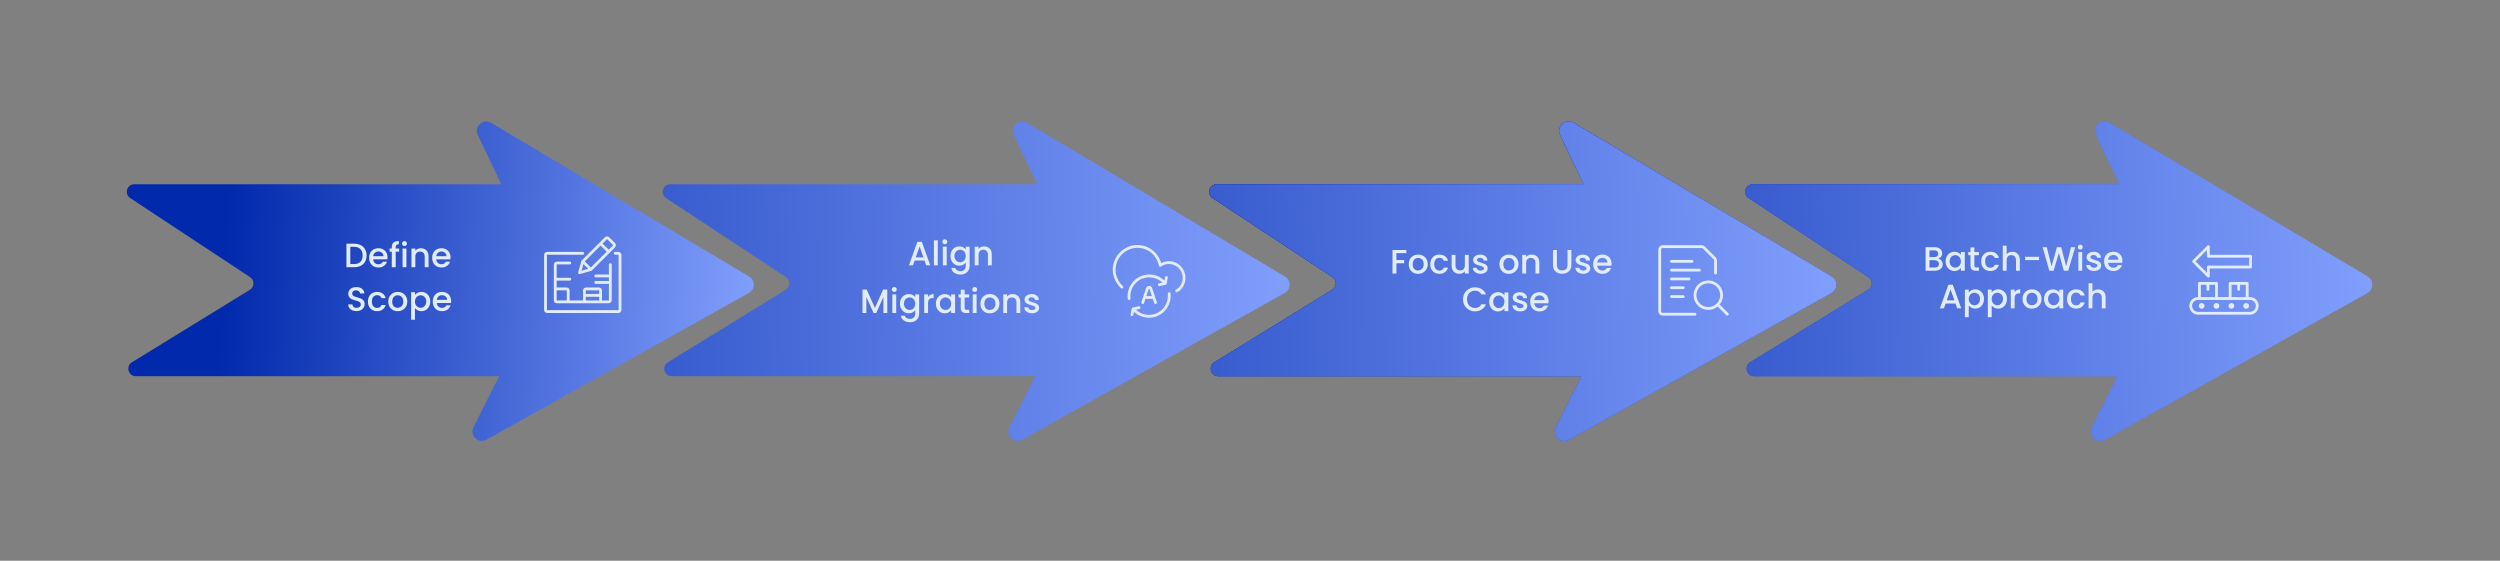 <svg width="1400" height="314" viewBox="0 0 1400 314" fill="none" xmlns="http://www.w3.org/2000/svg">
<rect x="0" y="0" width="1400" height="314" fill="#808080" stroke="none"/>
<path fill-rule="evenodd" clip-rule="evenodd" d="M419.423 164.006C422.961 162.028 423.03 156.962 419.548 154.888L275.002 68.769C270.529 66.104 265.315 70.856 267.555 75.556L280.719 103.181H75.22C71.042 103.181 69.413 108.608 72.9 110.909L140.021 155.185C142.592 156.881 142.532 160.675 139.907 162.288L73.875 202.876C70.256 205.101 71.834 210.677 76.081 210.677H279.55L265.154 239.242C262.817 243.879 267.893 248.741 272.425 246.207L419.423 164.006Z" fill="url(#paint0_linear_7914_3632)"/>
<path fill-rule="evenodd" clip-rule="evenodd" d="M1025.58 164.006C1029.12 162.028 1029.18 156.962 1025.71 154.888L881.16 68.769C876.687 66.104 871.473 70.856 873.712 75.556L886.875 103.181H681.377C677.199 103.181 675.571 108.608 679.059 110.909L746.178 155.185C748.75 156.881 748.69 160.675 746.065 162.288L680.033 202.876C676.414 205.101 677.991 210.677 682.239 210.677H885.708L871.311 239.242C868.974 243.879 874.05 248.741 878.582 246.207L1025.58 164.006Z" fill="#0129AC"/>
<path fill-rule="evenodd" clip-rule="evenodd" d="M1025.58 164.006C1029.12 162.028 1029.18 156.962 1025.71 154.888L881.16 68.769C876.687 66.104 871.473 70.856 873.712 75.556L886.875 103.181H681.377C677.199 103.181 675.571 108.608 679.059 110.909L746.178 155.185C748.75 156.881 748.69 160.675 746.065 162.288L680.033 202.876C676.414 205.101 677.991 210.677 682.239 210.677H885.708L871.311 239.242C868.974 243.879 874.05 248.741 878.582 246.207L1025.58 164.006Z" fill="url(#paint1_linear_7914_3632)"/>
<path fill-rule="evenodd" clip-rule="evenodd" d="M1025.58 164.006C1029.12 162.028 1029.18 156.962 1025.71 154.888L881.16 68.769C876.687 66.104 871.473 70.856 873.712 75.556L886.875 103.181H681.377C677.199 103.181 675.571 108.608 679.059 110.909L746.178 155.185C748.75 156.881 748.69 160.675 746.065 162.288L680.033 202.876C676.414 205.101 677.991 210.677 682.239 210.677H885.708L871.311 239.242C868.974 243.879 874.05 248.741 878.582 246.207L1025.58 164.006Z" fill="url(#paint2_linear_7914_3632)"/>
<path fill-rule="evenodd" clip-rule="evenodd" d="M1025.58 164.006C1029.12 162.028 1029.18 156.962 1025.71 154.888L881.16 68.769C876.687 66.104 871.473 70.856 873.712 75.556L886.875 103.181H681.377C677.199 103.181 675.571 108.608 679.059 110.909L746.178 155.185C748.75 156.881 748.69 160.675 746.065 162.288L680.033 202.876C676.414 205.101 677.991 210.677 682.239 210.677H885.708L871.311 239.242C868.974 243.879 874.05 248.741 878.582 246.207L1025.58 164.006Z" fill="url(#paint3_linear_7914_3632)"/>
<path fill-rule="evenodd" clip-rule="evenodd" d="M719.517 164.006C723.053 162.028 723.123 156.962 719.641 154.888L575.096 68.769C570.623 66.104 565.409 70.856 567.649 75.556L580.812 103.181H375.313C371.136 103.181 369.507 108.608 372.994 110.909L440.114 155.185C442.686 156.881 442.625 160.675 440 162.288L373.969 202.876C370.35 205.101 371.926 210.677 376.174 210.677H579.643L565.247 239.242C562.91 243.879 567.987 248.741 572.518 246.207L719.517 164.006Z" fill="url(#paint4_linear_7914_3632)"/>
<path fill-rule="evenodd" clip-rule="evenodd" d="M1325.67 164.006C1329.21 162.028 1329.28 156.962 1325.79 154.888L1181.25 68.769C1176.78 66.104 1171.57 70.856 1173.81 75.556L1186.97 103.181H981.469C977.292 103.181 975.663 108.608 979.15 110.909L1046.27 155.185C1048.84 156.881 1048.78 160.675 1046.16 162.288L980.125 202.876C976.506 205.101 978.083 210.677 982.33 210.677H1185.8L1171.41 239.242C1169.07 243.879 1174.14 248.741 1178.67 246.207L1325.67 164.006Z" fill="#809EFC"/>
<path fill-rule="evenodd" clip-rule="evenodd" d="M1325.67 164.006C1329.21 162.028 1329.28 156.962 1325.79 154.888L1181.25 68.769C1176.78 66.104 1171.57 70.856 1173.81 75.556L1186.97 103.181H981.469C977.292 103.181 975.663 108.608 979.15 110.909L1046.27 155.185C1048.84 156.881 1048.78 160.675 1046.16 162.288L980.125 202.876C976.506 205.101 978.083 210.677 982.33 210.677H1185.8L1171.41 239.242C1169.07 243.879 1174.14 248.741 1178.67 246.207L1325.67 164.006Z" fill="url(#paint5_linear_7914_3632)"/>
<path fill-rule="evenodd" clip-rule="evenodd" d="M1325.67 164.006C1329.21 162.028 1329.28 156.962 1325.79 154.888L1181.25 68.769C1176.78 66.104 1171.57 70.856 1173.81 75.556L1186.97 103.181H981.469C977.292 103.181 975.663 108.608 979.15 110.909L1046.27 155.185C1048.84 156.881 1048.78 160.675 1046.16 162.288L980.125 202.876C976.506 205.101 978.083 210.677 982.33 210.677H1185.8L1171.41 239.242C1169.07 243.879 1174.14 248.741 1178.67 246.207L1325.67 164.006Z" fill="url(#paint6_linear_7914_3632)"/>
<path d="M198.302 136.459C199.705 136.459 200.931 136.731 201.979 137.274C203.041 137.805 203.856 138.576 204.424 139.587C205.006 140.585 205.296 141.754 205.296 143.093C205.296 144.433 205.006 145.595 204.424 146.581C203.856 147.566 203.041 148.324 201.979 148.855C200.931 149.373 199.705 149.632 198.302 149.632H194V136.459H198.302ZM198.302 147.869C199.844 147.869 201.025 147.452 201.847 146.618C202.668 145.785 203.079 144.609 203.079 143.093C203.079 141.564 202.668 140.37 201.847 139.511C201.025 138.652 199.844 138.222 198.302 138.222H196.161V147.869H198.302ZM217.01 144.155C217.01 144.546 216.984 144.9 216.934 145.216H208.954C209.017 146.05 209.327 146.72 209.883 147.225C210.439 147.73 211.121 147.983 211.93 147.983C213.092 147.983 213.914 147.497 214.394 146.524H216.725C216.409 147.484 215.834 148.274 215 148.893C214.179 149.499 213.156 149.803 211.93 149.803C210.932 149.803 210.035 149.582 209.239 149.139C208.455 148.684 207.836 148.053 207.381 147.244C206.939 146.423 206.718 145.475 206.718 144.401C206.718 143.327 206.933 142.386 207.362 141.577C207.804 140.756 208.417 140.124 209.201 139.681C209.997 139.239 210.907 139.018 211.93 139.018C212.916 139.018 213.794 139.233 214.565 139.663C215.335 140.092 215.935 140.699 216.365 141.482C216.795 142.253 217.01 143.144 217.01 144.155ZM214.754 143.472C214.741 142.676 214.457 142.038 213.901 141.558C213.345 141.078 212.657 140.838 211.835 140.838C211.09 140.838 210.452 141.078 209.921 141.558C209.39 142.025 209.074 142.664 208.973 143.472H214.754ZM223.514 140.951H221.58V149.632H219.401V140.951H218.169V139.189H219.401V138.45C219.401 137.249 219.717 136.377 220.349 135.834C220.993 135.278 221.997 135 223.362 135V136.801C222.705 136.801 222.244 136.927 221.979 137.18C221.713 137.42 221.58 137.843 221.58 138.45V139.189H223.514V140.951ZM226.528 137.805C226.137 137.805 225.808 137.672 225.543 137.407C225.277 137.142 225.145 136.813 225.145 136.422C225.145 136.03 225.277 135.701 225.543 135.436C225.808 135.171 226.137 135.038 226.528 135.038C226.907 135.038 227.23 135.171 227.495 135.436C227.76 135.701 227.893 136.03 227.893 136.422C227.893 136.813 227.76 137.142 227.495 137.407C227.23 137.672 226.907 137.805 226.528 137.805ZM227.59 139.189V149.632H225.429V139.189H227.59ZM235.696 139.018C236.517 139.018 237.25 139.189 237.894 139.53C238.551 139.871 239.063 140.376 239.429 141.046C239.796 141.716 239.979 142.525 239.979 143.472V149.632H237.837V143.794C237.837 142.859 237.604 142.145 237.136 141.653C236.668 141.147 236.03 140.895 235.222 140.895C234.413 140.895 233.769 141.147 233.288 141.653C232.821 142.145 232.587 142.859 232.587 143.794V149.632H230.426V139.189H232.587V140.383C232.941 139.953 233.39 139.618 233.933 139.378C234.489 139.138 235.076 139.018 235.696 139.018ZM252.306 144.155C252.306 144.546 252.281 144.9 252.23 145.216H244.251C244.314 146.05 244.624 146.72 245.18 147.225C245.736 147.73 246.418 147.983 247.227 147.983C248.389 147.983 249.21 147.497 249.691 146.524H252.022C251.706 147.484 251.131 148.274 250.297 148.893C249.476 149.499 248.452 149.803 247.227 149.803C246.228 149.803 245.331 149.582 244.535 149.139C243.752 148.684 243.133 148.053 242.678 147.244C242.236 146.423 242.014 145.475 242.014 144.401C242.014 143.327 242.229 142.386 242.659 141.577C243.101 140.756 243.714 140.124 244.497 139.681C245.293 139.239 246.203 139.018 247.227 139.018C248.212 139.018 249.09 139.233 249.861 139.663C250.632 140.092 251.232 140.699 251.662 141.482C252.091 142.253 252.306 143.144 252.306 144.155ZM250.051 143.472C250.038 142.676 249.754 142.038 249.198 141.558C248.642 141.078 247.953 140.838 247.132 140.838C246.386 140.838 245.748 141.078 245.218 141.558C244.687 142.025 244.371 142.664 244.27 143.472H250.051Z" fill="#E1ECFF"/>
<path d="M199.663 174.218C198.778 174.218 197.982 174.066 197.274 173.763C196.567 173.447 196.011 173.005 195.607 172.436C195.202 171.868 195 171.205 195 170.446H197.312C197.363 171.015 197.584 171.483 197.976 171.849C198.38 172.215 198.942 172.399 199.663 172.399C200.408 172.399 200.989 172.222 201.406 171.868C201.823 171.501 202.032 171.034 202.032 170.465C202.032 170.023 201.899 169.663 201.634 169.385C201.381 169.107 201.059 168.892 200.667 168.741C200.288 168.589 199.757 168.425 199.075 168.248C198.216 168.02 197.515 167.793 196.971 167.565C196.44 167.325 195.986 166.959 195.607 166.466C195.227 165.973 195.038 165.316 195.038 164.495C195.038 163.737 195.227 163.073 195.607 162.505C195.986 161.936 196.516 161.5 197.199 161.197C197.881 160.894 198.671 160.742 199.568 160.742C200.844 160.742 201.886 161.064 202.695 161.709C203.516 162.341 203.971 163.212 204.06 164.324H201.672C201.634 163.844 201.406 163.434 200.989 163.092C200.572 162.751 200.023 162.581 199.34 162.581C198.721 162.581 198.216 162.739 197.824 163.054C197.432 163.37 197.237 163.825 197.237 164.419C197.237 164.824 197.357 165.158 197.597 165.424C197.849 165.676 198.165 165.879 198.544 166.03C198.923 166.182 199.441 166.346 200.099 166.523C200.97 166.763 201.678 167.003 202.221 167.243C202.777 167.483 203.245 167.856 203.624 168.361C204.016 168.854 204.211 169.518 204.211 170.352C204.211 171.021 204.028 171.653 203.662 172.247C203.308 172.841 202.784 173.321 202.089 173.687C201.406 174.041 200.598 174.218 199.663 174.218ZM206.041 168.854C206.041 167.78 206.256 166.839 206.686 166.03C207.128 165.209 207.735 164.577 208.505 164.135C209.276 163.693 210.161 163.472 211.159 163.472C212.422 163.472 213.465 163.775 214.286 164.381C215.12 164.975 215.682 165.828 215.973 166.94H213.642C213.452 166.422 213.149 166.018 212.732 165.727C212.315 165.436 211.791 165.291 211.159 165.291C210.274 165.291 209.567 165.607 209.036 166.239C208.518 166.858 208.259 167.73 208.259 168.854C208.259 169.979 208.518 170.857 209.036 171.489C209.567 172.121 210.274 172.436 211.159 172.436C212.41 172.436 213.237 171.887 213.642 170.788H215.973C215.67 171.849 215.101 172.696 214.267 173.327C213.433 173.946 212.397 174.256 211.159 174.256C210.161 174.256 209.276 174.035 208.505 173.593C207.735 173.138 207.128 172.506 206.686 171.697C206.256 170.876 206.041 169.928 206.041 168.854ZM222.656 174.256C221.671 174.256 220.78 174.035 219.984 173.593C219.188 173.138 218.562 172.506 218.107 171.697C217.653 170.876 217.425 169.928 217.425 168.854C217.425 167.793 217.659 166.852 218.126 166.03C218.594 165.209 219.232 164.577 220.041 164.135C220.849 163.693 221.753 163.472 222.751 163.472C223.749 163.472 224.653 163.693 225.461 164.135C226.27 164.577 226.908 165.209 227.376 166.03C227.843 166.852 228.077 167.793 228.077 168.854C228.077 169.916 227.837 170.857 227.357 171.678C226.877 172.5 226.22 173.138 225.386 173.593C224.564 174.035 223.655 174.256 222.656 174.256ZM222.656 172.38C223.212 172.38 223.73 172.247 224.21 171.982C224.703 171.716 225.101 171.318 225.405 170.788C225.708 170.257 225.859 169.612 225.859 168.854C225.859 168.096 225.714 167.458 225.424 166.94C225.133 166.409 224.748 166.011 224.267 165.746C223.787 165.481 223.269 165.348 222.713 165.348C222.157 165.348 221.639 165.481 221.159 165.746C220.691 166.011 220.319 166.409 220.041 166.94C219.763 167.458 219.624 168.096 219.624 168.854C219.624 169.979 219.908 170.851 220.477 171.47C221.058 172.076 221.784 172.38 222.656 172.38ZM232.373 165.177C232.74 164.697 233.239 164.293 233.87 163.964C234.502 163.636 235.216 163.472 236.012 163.472C236.922 163.472 237.75 163.699 238.495 164.154C239.253 164.596 239.847 165.222 240.277 166.03C240.706 166.839 240.921 167.768 240.921 168.816C240.921 169.865 240.706 170.806 240.277 171.64C239.847 172.462 239.253 173.106 238.495 173.574C237.75 174.029 236.922 174.256 236.012 174.256C235.216 174.256 234.509 174.098 233.889 173.782C233.27 173.454 232.765 173.049 232.373 172.569V179.051H230.212V163.642H232.373V165.177ZM238.723 168.816C238.723 168.096 238.571 167.477 238.268 166.959C237.977 166.428 237.585 166.03 237.093 165.765C236.612 165.487 236.094 165.348 235.538 165.348C234.995 165.348 234.477 165.487 233.984 165.765C233.504 166.043 233.112 166.447 232.809 166.978C232.518 167.509 232.373 168.134 232.373 168.854C232.373 169.575 232.518 170.206 232.809 170.75C233.112 171.28 233.504 171.685 233.984 171.963C234.477 172.241 234.995 172.38 235.538 172.38C236.094 172.38 236.612 172.241 237.093 171.963C237.585 171.672 237.977 171.255 238.268 170.712C238.571 170.168 238.723 169.537 238.723 168.816ZM252.629 168.608C252.629 169 252.604 169.353 252.553 169.669H244.574C244.637 170.503 244.947 171.173 245.503 171.678C246.059 172.184 246.741 172.436 247.55 172.436C248.712 172.436 249.533 171.95 250.014 170.977H252.345C252.029 171.937 251.454 172.727 250.62 173.346C249.799 173.953 248.775 174.256 247.55 174.256C246.551 174.256 245.654 174.035 244.858 173.593C244.075 173.138 243.456 172.506 243.001 171.697C242.559 170.876 242.337 169.928 242.337 168.854C242.337 167.78 242.552 166.839 242.982 166.03C243.424 165.209 244.037 164.577 244.82 164.135C245.616 163.693 246.526 163.472 247.55 163.472C248.535 163.472 249.413 163.686 250.184 164.116C250.955 164.546 251.555 165.152 251.985 165.935C252.414 166.706 252.629 167.597 252.629 168.608ZM250.374 167.926C250.361 167.13 250.077 166.491 249.521 166.011C248.965 165.531 248.276 165.291 247.455 165.291C246.709 165.291 246.071 165.531 245.541 166.011C245.01 166.479 244.694 167.117 244.593 167.926H250.374Z" fill="#E1ECFF"/>
<path d="M517.719 145.903H512.203L511.255 148.594H509L513.719 135.403H516.221L520.941 148.594H518.666L517.719 145.903ZM517.112 144.14L514.97 138.018L512.81 144.14H517.112ZM525.154 134.569V148.594H522.993V134.569H525.154ZM529.09 136.767C528.698 136.767 528.369 136.635 528.104 136.369C527.839 136.104 527.706 135.775 527.706 135.384C527.706 134.992 527.839 134.663 528.104 134.398C528.369 134.133 528.698 134 529.09 134C529.469 134 529.791 134.133 530.056 134.398C530.322 134.663 530.454 134.992 530.454 135.384C530.454 135.775 530.322 136.104 530.056 136.369C529.791 136.635 529.469 136.767 529.09 136.767ZM530.151 138.151V148.594H527.99V138.151H530.151ZM537.195 137.98C538.004 137.98 538.718 138.144 539.337 138.473C539.969 138.789 540.462 139.187 540.816 139.667V138.151H542.995V148.765C542.995 149.725 542.793 150.578 542.389 151.323C541.984 152.082 541.397 152.675 540.626 153.105C539.868 153.535 538.958 153.75 537.897 153.75C536.481 153.75 535.306 153.415 534.371 152.745C533.436 152.088 532.906 151.191 532.779 150.054H534.921C535.085 150.597 535.433 151.033 535.963 151.361C536.507 151.703 537.151 151.873 537.897 151.873C538.769 151.873 539.47 151.608 540.001 151.077C540.544 150.546 540.816 149.776 540.816 148.765V147.021C540.449 147.514 539.95 147.931 539.318 148.272C538.699 148.6 537.991 148.765 537.195 148.765C536.286 148.765 535.452 148.537 534.694 148.082C533.948 147.615 533.354 146.97 532.912 146.149C532.482 145.315 532.268 144.374 532.268 143.325C532.268 142.276 532.482 141.348 532.912 140.539C533.354 139.73 533.948 139.105 534.694 138.663C535.452 138.208 536.286 137.98 537.195 137.98ZM540.816 143.363C540.816 142.643 540.664 142.017 540.361 141.487C540.07 140.956 539.685 140.552 539.204 140.274C538.724 139.996 538.206 139.857 537.65 139.857C537.094 139.857 536.576 139.996 536.096 140.274C535.616 140.539 535.224 140.937 534.921 141.468C534.63 141.986 534.485 142.605 534.485 143.325C534.485 144.045 534.63 144.677 534.921 145.22C535.224 145.764 535.616 146.181 536.096 146.471C536.589 146.749 537.107 146.888 537.65 146.888C538.206 146.888 538.724 146.749 539.204 146.471C539.685 146.193 540.07 145.789 540.361 145.258C540.664 144.715 540.816 144.083 540.816 143.363ZM551.102 137.98C551.923 137.98 552.656 138.151 553.301 138.492C553.958 138.833 554.469 139.339 554.836 140.008C555.202 140.678 555.386 141.487 555.386 142.434V148.594H553.244V142.756C553.244 141.821 553.01 141.108 552.542 140.615C552.075 140.109 551.437 139.857 550.628 139.857C549.819 139.857 549.175 140.109 548.695 140.615C548.227 141.108 547.994 141.821 547.994 142.756V148.594H545.833V138.151H547.994V139.345C548.347 138.915 548.796 138.58 549.339 138.34C549.895 138.1 550.483 137.98 551.102 137.98Z" fill="#E1ECFF"/>
<path d="M496.874 162.125V175.297H494.713V166.275L490.695 175.297H489.198L485.161 166.275V175.297H483V162.125H485.331L489.956 172.454L494.562 162.125H496.874ZM500.813 163.47C500.421 163.47 500.093 163.338 499.828 163.072C499.562 162.807 499.43 162.478 499.43 162.087C499.43 161.695 499.562 161.366 499.828 161.101C500.093 160.836 500.421 160.703 500.813 160.703C501.192 160.703 501.514 160.836 501.78 161.101C502.045 161.366 502.178 161.695 502.178 162.087C502.178 162.478 502.045 162.807 501.78 163.072C501.514 163.338 501.192 163.47 500.813 163.47ZM501.875 164.854V175.297H499.714V164.854H501.875ZM508.92 164.683C509.729 164.683 510.443 164.848 511.062 165.176C511.693 165.492 512.186 165.89 512.54 166.37V164.854H514.72V175.468C514.72 176.428 514.518 177.281 514.113 178.027C513.709 178.785 513.121 179.379 512.351 179.808C511.592 180.238 510.683 180.453 509.621 180.453C508.206 180.453 507.031 180.118 506.096 179.448C505.161 178.791 504.63 177.894 504.504 176.757H506.646C506.81 177.3 507.157 177.736 507.688 178.064C508.231 178.406 508.876 178.576 509.621 178.576C510.493 178.576 511.194 178.311 511.725 177.78C512.268 177.25 512.54 176.479 512.54 175.468V173.724C512.174 174.217 511.675 174.634 511.043 174.975C510.424 175.304 509.716 175.468 508.92 175.468C508.01 175.468 507.176 175.24 506.418 174.786C505.673 174.318 505.079 173.674 504.636 172.852C504.207 172.018 503.992 171.077 503.992 170.028C503.992 168.979 504.207 168.051 504.636 167.242C505.079 166.433 505.673 165.808 506.418 165.366C507.176 164.911 508.01 164.683 508.92 164.683ZM512.54 170.066C512.54 169.346 512.388 168.72 512.085 168.19C511.795 167.659 511.409 167.255 510.929 166.977C510.449 166.699 509.931 166.56 509.375 166.56C508.819 166.56 508.301 166.699 507.821 166.977C507.341 167.242 506.949 167.64 506.646 168.171C506.355 168.689 506.21 169.308 506.21 170.028C506.21 170.748 506.355 171.38 506.646 171.924C506.949 172.467 507.341 172.884 507.821 173.175C508.313 173.452 508.832 173.591 509.375 173.591C509.931 173.591 510.449 173.452 510.929 173.175C511.409 172.897 511.795 172.492 512.085 171.961C512.388 171.418 512.54 170.786 512.54 170.066ZM519.718 166.37C520.034 165.84 520.451 165.429 520.969 165.138C521.5 164.835 522.125 164.683 522.845 164.683V166.92H522.296C521.449 166.92 520.805 167.135 520.363 167.564C519.933 167.994 519.718 168.739 519.718 169.801V175.297H517.558V164.854H519.718V166.37ZM524.111 170.028C524.111 168.979 524.326 168.051 524.756 167.242C525.198 166.433 525.792 165.808 526.537 165.366C527.295 164.911 528.129 164.683 529.039 164.683C529.86 164.683 530.574 164.848 531.181 165.176C531.8 165.492 532.293 165.89 532.659 166.37V164.854H534.839V175.297H532.659V173.743C532.293 174.236 531.794 174.647 531.162 174.975C530.53 175.304 529.81 175.468 529.001 175.468C528.104 175.468 527.283 175.24 526.537 174.786C525.792 174.318 525.198 173.674 524.756 172.852C524.326 172.018 524.111 171.077 524.111 170.028ZM532.659 170.066C532.659 169.346 532.508 168.72 532.204 168.19C531.914 167.659 531.528 167.255 531.048 166.977C530.568 166.699 530.05 166.56 529.494 166.56C528.938 166.56 528.42 166.699 527.94 166.977C527.46 167.242 527.068 167.64 526.765 168.171C526.474 168.689 526.329 169.308 526.329 170.028C526.329 170.748 526.474 171.38 526.765 171.924C527.068 172.467 527.46 172.884 527.94 173.175C528.433 173.452 528.951 173.591 529.494 173.591C530.05 173.591 530.568 173.452 531.048 173.175C531.528 172.897 531.914 172.492 532.204 171.961C532.508 171.418 532.659 170.786 532.659 170.066ZM540.197 166.617V172.397C540.197 172.789 540.286 173.073 540.463 173.25C540.652 173.415 540.968 173.497 541.41 173.497H542.737V175.297H541.031C540.058 175.297 539.313 175.07 538.795 174.615C538.277 174.16 538.018 173.421 538.018 172.397V166.617H536.786V164.854H538.018V162.257H540.197V164.854H542.737V166.617H540.197ZM545.828 163.47C545.436 163.47 545.107 163.338 544.842 163.072C544.577 162.807 544.444 162.478 544.444 162.087C544.444 161.695 544.577 161.366 544.842 161.101C545.107 160.836 545.436 160.703 545.828 160.703C546.207 160.703 546.529 160.836 546.794 161.101C547.06 161.366 547.192 161.695 547.192 162.087C547.192 162.478 547.06 162.807 546.794 163.072C546.529 163.338 546.207 163.47 545.828 163.47ZM546.889 164.854V175.297H544.728V164.854H546.889ZM554.257 175.468C553.271 175.468 552.38 175.247 551.584 174.805C550.788 174.35 550.163 173.718 549.708 172.909C549.253 172.088 549.026 171.14 549.026 170.066C549.026 169.005 549.259 168.063 549.727 167.242C550.194 166.421 550.832 165.789 551.641 165.347C552.45 164.904 553.353 164.683 554.351 164.683C555.35 164.683 556.253 164.904 557.062 165.347C557.871 165.789 558.509 166.421 558.976 167.242C559.444 168.063 559.677 169.005 559.677 170.066C559.677 171.128 559.437 172.069 558.957 172.89C558.477 173.712 557.82 174.35 556.986 174.805C556.165 175.247 555.255 175.468 554.257 175.468ZM554.257 173.591C554.813 173.591 555.331 173.459 555.811 173.193C556.304 172.928 556.702 172.53 557.005 171.999C557.308 171.469 557.46 170.824 557.46 170.066C557.46 169.308 557.315 168.67 557.024 168.152C556.733 167.621 556.348 167.223 555.868 166.958C555.388 166.692 554.87 166.56 554.314 166.56C553.758 166.56 553.24 166.692 552.759 166.958C552.292 167.223 551.919 167.621 551.641 168.152C551.363 168.67 551.224 169.308 551.224 170.066C551.224 171.191 551.508 172.063 552.077 172.682C552.658 173.288 553.385 173.591 554.257 173.591ZM567.082 164.683C567.903 164.683 568.636 164.854 569.28 165.195C569.938 165.536 570.449 166.042 570.816 166.711C571.182 167.381 571.365 168.19 571.365 169.137V175.297H569.224V169.46C569.224 168.525 568.99 167.811 568.522 167.318C568.055 166.812 567.417 166.56 566.608 166.56C565.799 166.56 565.155 166.812 564.675 167.318C564.207 167.811 563.974 168.525 563.974 169.46V175.297H561.813V164.854H563.974V166.048C564.327 165.618 564.776 165.284 565.319 165.043C565.875 164.803 566.463 164.683 567.082 164.683ZM577.913 175.468C577.091 175.468 576.352 175.323 575.695 175.032C575.051 174.729 574.539 174.324 574.16 173.819C573.781 173.301 573.579 172.726 573.553 172.094H575.79C575.828 172.536 576.036 172.909 576.415 173.212C576.807 173.503 577.294 173.648 577.875 173.648C578.481 173.648 578.949 173.535 579.277 173.307C579.619 173.067 579.789 172.764 579.789 172.397C579.789 172.006 579.6 171.715 579.221 171.526C578.854 171.336 578.267 171.128 577.458 170.9C576.675 170.685 576.036 170.477 575.544 170.275C575.051 170.072 574.621 169.763 574.255 169.346C573.901 168.929 573.724 168.379 573.724 167.697C573.724 167.141 573.888 166.636 574.217 166.181C574.545 165.713 575.013 165.347 575.619 165.081C576.239 164.816 576.946 164.683 577.742 164.683C578.93 164.683 579.884 164.987 580.604 165.593C581.337 166.187 581.729 167.002 581.779 168.038H579.619C579.581 167.571 579.391 167.198 579.05 166.92C578.709 166.642 578.248 166.503 577.666 166.503C577.098 166.503 576.662 166.61 576.359 166.825C576.055 167.04 575.904 167.324 575.904 167.678C575.904 167.956 576.005 168.19 576.207 168.379C576.409 168.569 576.656 168.72 576.946 168.834C577.237 168.935 577.666 169.068 578.235 169.232C578.993 169.434 579.612 169.643 580.092 169.858C580.585 170.06 581.008 170.363 581.362 170.767C581.716 171.172 581.899 171.709 581.912 172.378C581.912 172.972 581.748 173.503 581.419 173.971C581.091 174.438 580.623 174.805 580.017 175.07C579.423 175.335 578.721 175.468 577.913 175.468Z" fill="#E1ECFF"/>
<path d="M1085.39 144.828C1086.1 144.954 1086.7 145.327 1087.2 145.946C1087.68 146.565 1087.93 147.266 1087.93 148.05C1087.93 148.72 1087.75 149.326 1087.4 149.869C1087.06 150.4 1086.56 150.823 1085.9 151.139C1085.25 151.443 1084.48 151.594 1083.6 151.594H1078.34V138.422H1083.36C1084.26 138.422 1085.03 138.573 1085.68 138.876C1086.32 139.18 1086.81 139.59 1087.13 140.108C1087.46 140.614 1087.63 141.182 1087.63 141.814C1087.63 142.572 1087.43 143.204 1087.02 143.71C1086.62 144.215 1086.07 144.588 1085.39 144.828ZM1080.5 143.956H1083.17C1083.88 143.956 1084.43 143.798 1084.83 143.482C1085.23 143.154 1085.43 142.686 1085.43 142.08C1085.43 141.486 1085.23 141.024 1084.83 140.696C1084.43 140.355 1083.88 140.184 1083.17 140.184H1080.5V143.956ZM1083.42 149.832C1084.15 149.832 1084.73 149.655 1085.14 149.301C1085.56 148.947 1085.77 148.454 1085.77 147.822C1085.77 147.178 1085.55 146.666 1085.11 146.287C1084.67 145.908 1084.08 145.719 1083.34 145.719H1080.5V149.832H1083.42ZM1089.55 146.325C1089.55 145.276 1089.78 144.348 1090.21 143.539C1090.65 142.73 1091.24 142.105 1091.99 141.663C1092.74 141.208 1093.58 140.98 1094.48 140.98C1095.3 140.98 1096.02 141.144 1096.63 141.473C1097.25 141.789 1097.74 142.187 1098.1 142.667V141.151H1100.28V151.594H1098.1V150.04C1097.74 150.533 1097.24 150.943 1096.61 151.272C1095.98 151.6 1095.26 151.765 1094.45 151.765C1093.56 151.765 1092.73 151.537 1091.99 151.082C1091.24 150.615 1090.65 149.97 1090.21 149.149C1089.78 148.315 1089.55 147.374 1089.55 146.325ZM1098.1 146.363C1098.1 145.643 1097.96 145.017 1097.65 144.487C1097.36 143.956 1096.98 143.552 1096.49 143.274C1096.02 142.996 1095.49 142.857 1094.95 142.857C1094.39 142.857 1093.87 142.996 1093.39 143.274C1092.9 143.539 1092.51 143.937 1092.21 144.468C1091.92 144.986 1091.78 145.605 1091.78 146.325C1091.78 147.045 1091.92 147.677 1092.21 148.22C1092.51 148.764 1092.9 149.181 1093.39 149.471C1093.88 149.749 1094.4 149.888 1094.95 149.888C1095.49 149.888 1096.02 149.749 1096.49 149.471C1096.98 149.193 1097.36 148.789 1097.65 148.258C1097.96 147.715 1098.1 147.083 1098.1 146.363ZM1105.64 142.913V148.694C1105.64 149.086 1105.74 149.37 1105.91 149.547C1106.1 149.711 1106.41 149.794 1106.85 149.794H1108.18V151.594H1106.48C1105.51 151.594 1104.76 151.367 1104.24 150.912C1103.73 150.457 1103.46 149.718 1103.46 148.694V142.913H1102.23V141.151H1103.46V138.554H1105.64V141.151H1108.18V142.913H1105.64ZM1109.46 146.363C1109.46 145.289 1109.67 144.348 1110.1 143.539C1110.54 142.718 1111.15 142.086 1111.92 141.644C1112.69 141.201 1113.57 140.98 1114.57 140.98C1115.84 140.98 1116.88 141.283 1117.7 141.89C1118.53 142.484 1119.1 143.337 1119.38 144.449H1117.06C1116.87 143.931 1116.56 143.526 1116.14 143.236C1115.73 142.945 1115.2 142.8 1114.57 142.8C1113.69 142.8 1112.98 143.116 1112.45 143.747C1111.93 144.367 1111.68 145.238 1111.68 146.363C1111.68 147.488 1111.93 148.366 1112.45 148.998C1112.98 149.629 1113.69 149.945 1114.57 149.945C1115.83 149.945 1116.65 149.396 1117.06 148.296H1119.38C1119.08 149.358 1118.51 150.204 1117.68 150.836C1116.85 151.455 1115.82 151.765 1114.57 151.765C1113.57 151.765 1112.69 151.544 1111.92 151.101C1111.15 150.647 1110.54 150.015 1110.1 149.206C1109.67 148.385 1109.46 147.437 1109.46 146.363ZM1126.94 140.98C1127.73 140.98 1128.45 141.151 1129.06 141.492C1129.69 141.833 1130.19 142.339 1130.55 143.008C1130.91 143.678 1131.09 144.487 1131.09 145.434V151.594H1128.96V145.756C1128.96 144.821 1128.71 144.108 1128.25 143.615C1127.79 143.109 1127.15 142.857 1126.33 142.857C1125.52 142.857 1124.88 143.109 1124.41 143.615C1123.93 144.108 1123.7 144.821 1123.7 145.756V151.594H1121.54V137.569H1123.7V142.364C1124.07 141.922 1124.53 141.58 1125.08 141.34C1125.65 141.1 1126.27 140.98 1126.94 140.98ZM1141.87 143.823V145.643H1134.07V143.823H1141.87ZM1162.09 138.422L1158.19 151.594H1155.74L1152.97 141.625L1150.04 151.594L1147.6 151.613L1143.88 138.422H1146.17L1148.9 149.149L1151.86 138.422H1154.28L1157.03 149.092L1159.78 138.422H1162.09ZM1164.97 139.767C1164.58 139.767 1164.25 139.635 1163.99 139.369C1163.71 139.104 1163.59 138.775 1163.59 138.384C1163.59 137.992 1163.71 137.663 1163.99 137.398C1164.25 137.133 1164.58 137 1164.97 137C1165.35 137 1165.67 137.133 1165.94 137.398C1166.2 137.663 1166.34 137.992 1166.34 138.384C1166.34 138.775 1166.2 139.104 1165.94 139.369C1165.67 139.635 1165.35 139.767 1164.97 139.767ZM1166.03 141.151V151.594H1163.87V141.151H1166.03ZM1172.66 151.765C1171.84 151.765 1171.1 151.619 1170.44 151.329C1169.8 151.026 1169.29 150.621 1168.91 150.116C1168.53 149.598 1168.33 149.023 1168.31 148.391H1170.54C1170.58 148.833 1170.78 149.206 1171.16 149.509C1171.56 149.8 1172.04 149.945 1172.62 149.945C1173.23 149.945 1173.7 149.832 1174.02 149.604C1174.37 149.364 1174.54 149.061 1174.54 148.694C1174.54 148.303 1174.35 148.012 1173.97 147.822C1173.6 147.633 1173.01 147.424 1172.2 147.197C1171.42 146.982 1170.78 146.774 1170.3 146.572C1169.8 146.369 1169.37 146.06 1169 145.643C1168.65 145.226 1168.47 144.676 1168.47 143.994C1168.47 143.438 1168.63 142.932 1168.97 142.478C1169.3 142.01 1169.76 141.644 1170.37 141.378C1170.99 141.113 1171.7 140.98 1172.49 140.98C1173.68 140.98 1174.63 141.283 1175.35 141.89C1176.09 142.484 1176.48 143.299 1176.53 144.335H1174.37C1174.33 143.867 1174.14 143.495 1173.8 143.217C1173.45 142.939 1172.99 142.8 1172.41 142.8C1171.84 142.8 1171.41 142.907 1171.11 143.122C1170.8 143.337 1170.65 143.621 1170.65 143.975C1170.65 144.253 1170.75 144.487 1170.96 144.676C1171.16 144.866 1171.4 145.017 1171.7 145.131C1171.98 145.232 1172.41 145.365 1172.98 145.529C1173.74 145.731 1174.36 145.94 1174.84 146.155C1175.33 146.357 1175.76 146.66 1176.11 147.064C1176.47 147.469 1176.65 148.006 1176.66 148.675C1176.66 149.269 1176.5 149.8 1176.17 150.267C1175.83 150.735 1175.37 151.101 1174.76 151.367C1174.17 151.632 1173.47 151.765 1172.66 151.765ZM1188.56 146.117C1188.56 146.508 1188.54 146.862 1188.49 147.178H1180.51C1180.57 148.012 1180.88 148.682 1181.44 149.187C1181.99 149.693 1182.68 149.945 1183.49 149.945C1184.65 149.945 1185.47 149.459 1185.95 148.486H1188.28C1187.96 149.446 1187.39 150.236 1186.55 150.855C1185.73 151.462 1184.71 151.765 1183.49 151.765C1182.49 151.765 1181.59 151.544 1180.79 151.101C1180.01 150.647 1179.39 150.015 1178.94 149.206C1178.5 148.385 1178.28 147.437 1178.28 146.363C1178.28 145.289 1178.49 144.348 1178.92 143.539C1179.36 142.718 1179.97 142.086 1180.75 141.644C1181.55 141.201 1182.46 140.98 1183.49 140.98C1184.47 140.98 1185.35 141.195 1186.12 141.625C1186.89 142.054 1187.49 142.661 1187.92 143.444C1188.35 144.215 1188.56 145.106 1188.56 146.117ZM1186.31 145.434C1186.3 144.638 1186.02 144 1185.46 143.52C1184.9 143.04 1184.22 142.8 1183.39 142.8C1182.65 142.8 1182 143.04 1181.48 143.52C1180.94 143.988 1180.63 144.626 1180.53 145.434H1186.31ZM1095.06 169.962H1089.55L1088.61 172.654H1086.34L1091.07 159.462H1093.57L1098.28 172.654H1096.01L1095.06 169.962ZM1094.46 168.2L1092.31 162.078L1090.15 168.2H1094.46ZM1102.49 163.745C1102.86 163.265 1103.37 162.861 1104 162.532C1104.63 162.204 1105.34 162.04 1106.14 162.04C1107.04 162.04 1107.88 162.267 1108.62 162.722C1109.38 163.164 1109.97 163.79 1110.4 164.598C1110.83 165.407 1111.05 166.336 1111.05 167.385C1111.05 168.433 1110.83 169.375 1110.4 170.209C1109.97 171.03 1109.38 171.674 1108.62 172.142C1107.88 172.597 1107.04 172.824 1106.14 172.824C1105.34 172.824 1104.63 172.666 1104.01 172.35C1103.4 172.022 1102.9 171.617 1102.49 171.137V177.619H1100.34V162.21H1102.49V163.745ZM1108.84 167.385C1108.84 166.664 1108.7 166.045 1108.39 165.527C1108.11 164.996 1107.71 164.598 1107.22 164.333C1106.74 164.055 1106.22 163.916 1105.66 163.916C1105.12 163.916 1104.6 164.055 1104.11 164.333C1103.63 164.611 1103.24 165.015 1102.94 165.546C1102.64 166.077 1102.49 166.702 1102.49 167.422C1102.49 168.143 1102.64 168.774 1102.94 169.318C1103.24 169.848 1103.63 170.253 1104.11 170.531C1104.6 170.809 1105.12 170.948 1105.66 170.948C1106.22 170.948 1106.74 170.809 1107.22 170.531C1107.71 170.24 1108.11 169.823 1108.39 169.28C1108.7 168.737 1108.84 168.105 1108.84 167.385ZM1115.34 163.745C1115.71 163.265 1116.22 162.861 1116.85 162.532C1117.48 162.204 1118.18 162.04 1118.98 162.04C1119.89 162.04 1120.72 162.267 1121.47 162.722C1122.23 163.164 1122.82 163.79 1123.25 164.598C1123.68 165.407 1123.89 166.336 1123.89 167.385C1123.89 168.433 1123.68 169.375 1123.25 170.209C1122.82 171.03 1122.23 171.674 1121.47 172.142C1120.72 172.597 1119.89 172.824 1118.98 172.824C1118.18 172.824 1117.48 172.666 1116.86 172.35C1116.25 172.022 1115.74 171.617 1115.34 171.137V177.619H1113.18V162.21H1115.34V163.745ZM1121.69 167.385C1121.69 166.664 1121.54 166.045 1121.24 165.527C1120.95 164.996 1120.55 164.598 1120.07 164.333C1119.58 164.055 1119.07 163.916 1118.51 163.916C1117.96 163.916 1117.45 164.055 1116.95 164.333C1116.48 164.611 1116.09 165.015 1115.78 165.546C1115.49 166.077 1115.34 166.702 1115.34 167.422C1115.34 168.143 1115.49 168.774 1115.78 169.318C1116.09 169.848 1116.48 170.253 1116.95 170.531C1117.45 170.809 1117.96 170.948 1118.51 170.948C1119.07 170.948 1119.58 170.809 1120.07 170.531C1120.55 170.24 1120.95 169.823 1121.24 169.28C1121.54 168.737 1121.69 168.105 1121.69 167.385ZM1128.19 163.727C1128.5 163.196 1128.92 162.785 1129.44 162.495C1129.97 162.191 1130.6 162.04 1131.31 162.04V164.276H1130.77C1129.92 164.276 1129.27 164.491 1128.83 164.921C1128.41 165.35 1128.19 166.096 1128.19 167.157V172.654H1126.03V162.21H1128.19V163.727ZM1137.83 172.824C1136.84 172.824 1135.96 172.603 1135.16 172.161C1134.37 171.706 1133.74 171.074 1133.28 170.265C1132.83 169.444 1132.6 168.496 1132.6 167.422C1132.6 166.361 1132.83 165.42 1133.3 164.598C1133.77 163.777 1134.41 163.145 1135.22 162.703C1136.02 162.261 1136.93 162.04 1137.93 162.04C1138.93 162.04 1139.83 162.261 1140.63 162.703C1141.44 163.145 1142.09 163.777 1142.55 164.598C1143.02 165.42 1143.26 166.361 1143.26 167.422C1143.26 168.484 1143.01 169.425 1142.53 170.247C1142.06 171.068 1141.39 171.706 1140.56 172.161C1139.74 172.603 1138.83 172.824 1137.83 172.824ZM1137.83 170.948C1138.39 170.948 1138.91 170.815 1139.39 170.55C1139.88 170.284 1140.28 169.886 1140.58 169.356C1140.89 168.825 1141.03 168.181 1141.03 167.422C1141.03 166.664 1140.89 166.026 1140.6 165.508C1140.31 164.977 1139.93 164.579 1139.44 164.314C1138.96 164.049 1138.44 163.916 1137.89 163.916C1137.34 163.916 1136.81 164.049 1136.34 164.314C1135.86 164.579 1135.5 164.977 1135.22 165.508C1134.94 166.026 1134.8 166.664 1134.8 167.422C1134.8 168.547 1135.08 169.419 1135.65 170.038C1136.23 170.645 1136.96 170.948 1137.83 170.948ZM1144.67 167.385C1144.67 166.336 1144.89 165.407 1145.32 164.598C1145.76 163.79 1146.35 163.164 1147.1 162.722C1147.86 162.267 1148.69 162.04 1149.59 162.04C1150.42 162.04 1151.13 162.204 1151.74 162.532C1152.36 162.848 1152.85 163.246 1153.22 163.727V162.21H1155.4V172.654H1153.22V171.099C1152.85 171.592 1152.35 172.003 1151.72 172.331C1151.09 172.66 1150.37 172.824 1149.56 172.824C1148.67 172.824 1147.85 172.597 1147.1 172.142C1146.35 171.674 1145.76 171.03 1145.32 170.209C1144.89 169.375 1144.67 168.433 1144.67 167.385ZM1153.22 167.422C1153.22 166.702 1153.07 166.077 1152.76 165.546C1152.47 165.015 1152.09 164.611 1151.61 164.333C1151.13 164.055 1150.61 163.916 1150.06 163.916C1149.5 163.916 1148.98 164.055 1148.5 164.333C1148.01 164.598 1147.63 164.996 1147.32 165.527C1147.04 166.045 1146.89 166.664 1146.89 167.385C1146.89 168.105 1147.04 168.737 1147.32 169.28C1147.63 169.823 1148.01 170.24 1148.5 170.531C1148.99 170.809 1149.51 170.948 1150.06 170.948C1150.61 170.948 1151.13 170.809 1151.61 170.531C1152.09 170.253 1152.47 169.848 1152.76 169.318C1153.07 168.774 1153.22 168.143 1153.22 167.422ZM1157.51 167.422C1157.51 166.348 1157.73 165.407 1158.16 164.598C1158.6 163.777 1159.21 163.145 1159.98 162.703C1160.75 162.261 1161.63 162.04 1162.63 162.04C1163.89 162.04 1164.94 162.343 1165.76 162.949C1166.59 163.543 1167.16 164.396 1167.44 165.508H1165.12C1164.93 164.99 1164.62 164.586 1164.21 164.295C1163.79 164.005 1163.26 163.859 1162.63 163.859C1161.75 163.859 1161.04 164.175 1160.51 164.807C1159.99 165.426 1159.73 166.298 1159.73 167.422C1159.73 168.547 1159.99 169.425 1160.51 170.057C1161.04 170.689 1161.75 171.005 1162.63 171.005C1163.88 171.005 1164.72 170.455 1165.12 169.356H1167.44C1167.15 170.417 1166.58 171.264 1165.74 171.895C1164.9 172.515 1163.87 172.824 1162.63 172.824C1161.63 172.824 1160.75 172.603 1159.98 172.161C1159.21 171.706 1158.6 171.074 1158.16 170.265C1157.73 169.444 1157.51 168.496 1157.51 167.422ZM1175 162.04C1175.8 162.04 1176.51 162.21 1177.13 162.551C1177.76 162.893 1178.25 163.398 1178.6 164.068C1178.97 164.737 1179.15 165.546 1179.15 166.494V172.654H1177.01V166.816C1177.01 165.881 1176.78 165.167 1176.31 164.674C1175.84 164.169 1175.2 163.916 1174.39 163.916C1173.59 163.916 1172.94 164.169 1172.46 164.674C1171.99 165.167 1171.76 165.881 1171.76 166.816V172.654H1169.6V158.628H1171.76V163.423C1172.13 162.981 1172.59 162.64 1173.15 162.4C1173.72 162.16 1174.33 162.04 1175 162.04Z" fill="#E1ECFF"/>
<path d="M787.566 140V141.763H781.975V145.648H786.334V147.411H781.975V153.173H779.814V140H787.566ZM794.099 153.343C793.114 153.343 792.223 153.122 791.427 152.68C790.631 152.225 790.005 151.593 789.55 150.785C789.095 149.963 788.868 149.016 788.868 147.942C788.868 146.88 789.102 145.939 789.569 145.117C790.037 144.296 790.675 143.664 791.484 143.222C792.292 142.78 793.196 142.559 794.194 142.559C795.192 142.559 796.096 142.78 796.904 143.222C797.713 143.664 798.351 144.296 798.819 145.117C799.286 145.939 799.52 146.88 799.52 147.942C799.52 149.003 799.28 149.944 798.8 150.766C798.319 151.587 797.662 152.225 796.828 152.68C796.007 153.122 795.097 153.343 794.099 153.343ZM794.099 151.467C794.655 151.467 795.173 151.334 795.653 151.069C796.146 150.803 796.544 150.405 796.847 149.875C797.151 149.344 797.302 148.7 797.302 147.942C797.302 147.183 797.157 146.545 796.866 146.027C796.576 145.497 796.19 145.098 795.71 144.833C795.23 144.568 794.712 144.435 794.156 144.435C793.6 144.435 793.082 144.568 792.602 144.833C792.134 145.098 791.762 145.497 791.484 146.027C791.206 146.545 791.067 147.183 791.067 147.942C791.067 149.066 791.351 149.938 791.919 150.557C792.501 151.164 793.227 151.467 794.099 151.467ZM800.935 147.942C800.935 146.867 801.15 145.926 801.579 145.117C802.022 144.296 802.628 143.664 803.399 143.222C804.17 142.78 805.054 142.559 806.052 142.559C807.316 142.559 808.358 142.862 809.18 143.468C810.014 144.062 810.576 144.915 810.867 146.027H808.535C808.346 145.509 808.043 145.105 807.626 144.814C807.209 144.524 806.684 144.378 806.052 144.378C805.168 144.378 804.46 144.694 803.93 145.326C803.412 145.945 803.153 146.817 803.153 147.942C803.153 149.066 803.412 149.944 803.93 150.576C804.46 151.208 805.168 151.524 806.052 151.524C807.303 151.524 808.131 150.974 808.535 149.875H810.867C810.563 150.936 809.995 151.783 809.161 152.415C808.327 153.034 807.291 153.343 806.052 153.343C805.054 153.343 804.17 153.122 803.399 152.68C802.628 152.225 802.022 151.593 801.579 150.785C801.15 149.963 800.935 149.016 800.935 147.942ZM822.478 142.729V153.173H820.317V151.941C819.976 152.37 819.527 152.711 818.971 152.964C818.428 153.204 817.847 153.324 817.228 153.324C816.406 153.324 815.667 153.154 815.01 152.813C814.366 152.471 813.854 151.966 813.475 151.296C813.108 150.627 812.925 149.818 812.925 148.87V142.729H815.067V148.548C815.067 149.483 815.301 150.203 815.768 150.709C816.236 151.201 816.874 151.448 817.682 151.448C818.491 151.448 819.129 151.201 819.597 150.709C820.077 150.203 820.317 149.483 820.317 148.548V142.729H822.478ZM829.12 153.343C828.299 153.343 827.559 153.198 826.902 152.907C826.258 152.604 825.746 152.2 825.367 151.694C824.988 151.176 824.786 150.601 824.761 149.97H826.997C827.035 150.412 827.243 150.785 827.623 151.088C828.014 151.378 828.501 151.524 829.082 151.524C829.688 151.524 830.156 151.41 830.485 151.183C830.826 150.942 830.996 150.639 830.996 150.273C830.996 149.881 830.807 149.59 830.428 149.401C830.061 149.211 829.474 149.003 828.665 148.775C827.882 148.561 827.243 148.352 826.751 148.15C826.258 147.948 825.828 147.638 825.462 147.221C825.108 146.804 824.931 146.255 824.931 145.572C824.931 145.016 825.095 144.511 825.424 144.056C825.752 143.589 826.22 143.222 826.827 142.957C827.446 142.691 828.153 142.559 828.949 142.559C830.137 142.559 831.091 142.862 831.811 143.468C832.544 144.062 832.936 144.877 832.986 145.913H830.826C830.788 145.446 830.598 145.073 830.257 144.795C829.916 144.517 829.455 144.378 828.873 144.378C828.305 144.378 827.869 144.486 827.566 144.7C827.262 144.915 827.111 145.2 827.111 145.553C827.111 145.831 827.212 146.065 827.414 146.255C827.616 146.444 827.863 146.596 828.153 146.71C828.444 146.811 828.873 146.943 829.442 147.108C830.2 147.31 830.819 147.518 831.3 147.733C831.792 147.935 832.216 148.238 832.569 148.643C832.923 149.047 833.106 149.584 833.119 150.254C833.119 150.848 832.955 151.378 832.626 151.846C832.298 152.313 831.83 152.68 831.224 152.945C830.63 153.211 829.929 153.343 829.12 153.343ZM844.907 153.343C843.921 153.343 843.031 153.122 842.235 152.68C841.439 152.225 840.813 151.593 840.358 150.785C839.903 149.963 839.676 149.016 839.676 147.942C839.676 146.88 839.91 145.939 840.377 145.117C840.845 144.296 841.483 143.664 842.292 143.222C843.1 142.78 844.004 142.559 845.002 142.559C846 142.559 846.903 142.78 847.712 143.222C848.521 143.664 849.159 144.296 849.626 145.117C850.094 145.939 850.328 146.88 850.328 147.942C850.328 149.003 850.088 149.944 849.608 150.766C849.127 151.587 848.47 152.225 847.636 152.68C846.815 153.122 845.905 153.343 844.907 153.343ZM844.907 151.467C845.463 151.467 845.981 151.334 846.461 151.069C846.954 150.803 847.352 150.405 847.655 149.875C847.959 149.344 848.11 148.7 848.11 147.942C848.11 147.183 847.965 146.545 847.674 146.027C847.384 145.497 846.998 145.098 846.518 144.833C846.038 144.568 845.52 144.435 844.964 144.435C844.408 144.435 843.89 144.568 843.41 144.833C842.942 145.098 842.57 145.497 842.292 146.027C842.014 146.545 841.874 147.183 841.874 147.942C841.874 149.066 842.159 149.938 842.727 150.557C843.309 151.164 844.035 151.467 844.907 151.467ZM857.732 142.559C858.554 142.559 859.286 142.729 859.931 143.07C860.588 143.412 861.1 143.917 861.466 144.587C861.833 145.256 862.016 146.065 862.016 147.013V153.173H859.874V147.335C859.874 146.4 859.64 145.686 859.173 145.193C858.705 144.688 858.067 144.435 857.258 144.435C856.45 144.435 855.805 144.688 855.325 145.193C854.858 145.686 854.624 146.4 854.624 147.335V153.173H852.463V142.729H854.624V143.923C854.978 143.494 855.426 143.159 855.97 142.919C856.526 142.679 857.113 142.559 857.732 142.559ZM871.837 140V148.396C871.837 149.395 872.096 150.146 872.614 150.652C873.145 151.157 873.877 151.41 874.812 151.41C875.76 151.41 876.493 151.157 877.011 150.652C877.542 150.146 877.807 149.395 877.807 148.396V140H879.968V148.358C879.968 149.433 879.734 150.342 879.267 151.088C878.799 151.833 878.174 152.389 877.39 152.756C876.607 153.122 875.741 153.305 874.794 153.305C873.846 153.305 872.98 153.122 872.197 152.756C871.426 152.389 870.813 151.833 870.358 151.088C869.904 150.342 869.676 149.433 869.676 148.358V140H871.837ZM886.572 153.343C885.751 153.343 885.012 153.198 884.355 152.907C883.71 152.604 883.198 152.2 882.819 151.694C882.44 151.176 882.238 150.601 882.213 149.97H884.449C884.487 150.412 884.696 150.785 885.075 151.088C885.466 151.378 885.953 151.524 886.534 151.524C887.141 151.524 887.608 151.41 887.937 151.183C888.278 150.942 888.448 150.639 888.448 150.273C888.448 149.881 888.259 149.59 887.88 149.401C887.513 149.211 886.926 149.003 886.117 148.775C885.334 148.561 884.696 148.352 884.203 148.15C883.71 147.948 883.281 147.638 882.914 147.221C882.56 146.804 882.383 146.255 882.383 145.572C882.383 145.016 882.548 144.511 882.876 144.056C883.205 143.589 883.672 143.222 884.279 142.957C884.898 142.691 885.605 142.559 886.402 142.559C887.589 142.559 888.543 142.862 889.263 143.468C889.996 144.062 890.388 144.877 890.439 145.913H888.278C888.24 145.446 888.051 145.073 887.709 144.795C887.368 144.517 886.907 144.378 886.326 144.378C885.757 144.378 885.321 144.486 885.018 144.7C884.715 144.915 884.563 145.2 884.563 145.553C884.563 145.831 884.664 146.065 884.866 146.255C885.068 146.444 885.315 146.596 885.605 146.71C885.896 146.811 886.326 146.943 886.894 147.108C887.652 147.31 888.272 147.518 888.752 147.733C889.245 147.935 889.668 148.238 890.022 148.643C890.375 149.047 890.559 149.584 890.571 150.254C890.571 150.848 890.407 151.378 890.079 151.846C889.75 152.313 889.282 152.68 888.676 152.945C888.082 153.211 887.381 153.343 886.572 153.343ZM902.477 147.695C902.477 148.087 902.452 148.441 902.401 148.756H894.422C894.485 149.59 894.795 150.26 895.351 150.766C895.907 151.271 896.589 151.524 897.398 151.524C898.56 151.524 899.381 151.037 899.862 150.064H902.193C901.877 151.025 901.302 151.814 900.468 152.433C899.647 153.04 898.623 153.343 897.398 153.343C896.4 153.343 895.502 153.122 894.706 152.68C893.923 152.225 893.304 151.593 892.849 150.785C892.407 149.963 892.185 149.016 892.185 147.942C892.185 146.867 892.4 145.926 892.83 145.117C893.272 144.296 893.885 143.664 894.668 143.222C895.464 142.78 896.374 142.559 897.398 142.559C898.383 142.559 899.261 142.774 900.032 143.203C900.803 143.633 901.403 144.239 901.833 145.023C902.262 145.793 902.477 146.684 902.477 147.695ZM900.222 147.013C900.209 146.217 899.925 145.579 899.369 145.098C898.813 144.618 898.124 144.378 897.303 144.378C896.557 144.378 895.919 144.618 895.389 145.098C894.858 145.566 894.542 146.204 894.441 147.013H900.222ZM819.287 167.617C819.287 166.328 819.584 165.172 820.178 164.149C820.785 163.125 821.6 162.329 822.623 161.761C823.659 161.179 824.79 160.889 826.016 160.889C827.418 160.889 828.663 161.236 829.75 161.931C830.849 162.614 831.645 163.587 832.138 164.85H829.541C829.2 164.155 828.726 163.637 828.12 163.296C827.513 162.955 826.812 162.784 826.016 162.784C825.144 162.784 824.367 162.98 823.684 163.372C823.002 163.763 822.465 164.326 822.073 165.059C821.694 165.791 821.505 166.644 821.505 167.617C821.505 168.59 821.694 169.443 822.073 170.176C822.465 170.909 823.002 171.478 823.684 171.882C824.367 172.274 825.144 172.469 826.016 172.469C826.812 172.469 827.513 172.299 828.12 171.958C828.726 171.616 829.2 171.098 829.541 170.403H832.138C831.645 171.667 830.849 172.64 829.75 173.322C828.663 174.005 827.418 174.346 826.016 174.346C824.777 174.346 823.647 174.062 822.623 173.493C821.6 172.912 820.785 172.109 820.178 171.086C819.584 170.062 819.287 168.906 819.287 167.617ZM833.947 168.963C833.947 167.914 834.161 166.986 834.591 166.177C835.033 165.368 835.627 164.743 836.373 164.3C837.131 163.846 837.965 163.618 838.875 163.618C839.696 163.618 840.41 163.782 841.016 164.111C841.635 164.427 842.128 164.825 842.495 165.305V163.789H844.674V174.232H842.495V172.678C842.128 173.171 841.629 173.581 840.997 173.91C840.366 174.238 839.645 174.403 838.837 174.403C837.94 174.403 837.118 174.175 836.373 173.72C835.627 173.253 835.033 172.608 834.591 171.787C834.161 170.953 833.947 170.012 833.947 168.963ZM842.495 169.001C842.495 168.281 842.343 167.655 842.04 167.125C841.749 166.594 841.364 166.189 840.884 165.911C840.404 165.634 839.885 165.495 839.329 165.495C838.773 165.495 838.255 165.634 837.775 165.911C837.295 166.177 836.903 166.575 836.6 167.106C836.31 167.624 836.164 168.243 836.164 168.963C836.164 169.683 836.31 170.315 836.6 170.858C836.903 171.402 837.295 171.819 837.775 172.109C838.268 172.387 838.786 172.526 839.329 172.526C839.885 172.526 840.404 172.387 840.884 172.109C841.364 171.831 841.749 171.427 842.04 170.896C842.343 170.353 842.495 169.721 842.495 169.001ZM851.303 174.403C850.482 174.403 849.742 174.257 849.085 173.967C848.441 173.663 847.929 173.259 847.55 172.754C847.171 172.236 846.969 171.661 846.944 171.029H849.18C849.218 171.471 849.426 171.844 849.806 172.147C850.197 172.438 850.684 172.583 851.265 172.583C851.871 172.583 852.339 172.469 852.667 172.242C853.009 172.002 853.179 171.699 853.179 171.332C853.179 170.94 852.99 170.65 852.611 170.46C852.244 170.271 851.657 170.062 850.848 169.835C850.065 169.62 849.426 169.412 848.934 169.209C848.441 169.007 848.011 168.698 847.645 168.281C847.291 167.864 847.114 167.314 847.114 166.632C847.114 166.076 847.278 165.57 847.607 165.115C847.935 164.648 848.403 164.282 849.009 164.016C849.629 163.751 850.336 163.618 851.132 163.618C852.32 163.618 853.274 163.921 853.994 164.528C854.727 165.122 855.119 165.937 855.169 166.973H853.009C852.971 166.505 852.781 166.133 852.44 165.855C852.099 165.577 851.638 165.438 851.056 165.438C850.488 165.438 850.052 165.545 849.749 165.76C849.445 165.975 849.294 166.259 849.294 166.613C849.294 166.891 849.395 167.125 849.597 167.314C849.799 167.504 850.046 167.655 850.336 167.769C850.627 167.87 851.056 168.003 851.625 168.167C852.383 168.369 853.002 168.578 853.482 168.792C853.975 168.995 854.399 169.298 854.752 169.702C855.106 170.107 855.289 170.644 855.302 171.313C855.302 171.907 855.138 172.438 854.809 172.905C854.481 173.373 854.013 173.739 853.407 174.005C852.813 174.27 852.112 174.403 851.303 174.403ZM867.208 168.755C867.208 169.146 867.183 169.5 867.132 169.816H859.153C859.216 170.65 859.525 171.32 860.081 171.825C860.637 172.33 861.32 172.583 862.128 172.583C863.291 172.583 864.112 172.097 864.592 171.124H866.924C866.608 172.084 866.033 172.874 865.199 173.493C864.378 174.099 863.354 174.403 862.128 174.403C861.13 174.403 860.233 174.182 859.437 173.739C858.654 173.284 858.034 172.653 857.58 171.844C857.137 171.023 856.916 170.075 856.916 169.001C856.916 167.927 857.131 166.986 857.561 166.177C858.003 165.356 858.616 164.724 859.399 164.282C860.195 163.839 861.105 163.618 862.128 163.618C863.114 163.618 863.992 163.833 864.763 164.263C865.534 164.692 866.134 165.299 866.564 166.082C866.993 166.853 867.208 167.744 867.208 168.755ZM864.953 168.072C864.94 167.276 864.656 166.638 864.1 166.158C863.544 165.678 862.855 165.438 862.034 165.438C861.288 165.438 860.65 165.678 860.119 166.158C859.589 166.625 859.273 167.264 859.172 168.072H864.953Z" fill="#E1ECFF"/>
<path d="M336.326 136.409L340.86 140.94M326.347 146.378L330.881 150.909M344.488 141.853H346.301C346.802 141.853 347.208 142.259 347.208 142.759V173.568C347.208 174.068 346.802 174.474 346.301 174.474H306.402C305.901 174.474 305.494 174.068 305.494 173.568V142.759C305.494 142.259 305.901 141.853 306.402 141.853H326.351M319.096 147.29H311.843C311.341 147.29 310.936 147.696 310.936 148.196V168.131C310.936 168.632 311.341 169.037 311.843 169.037H327.258V162.694C327.258 162.194 327.664 161.787 328.165 161.787H335.42C335.92 161.787 336.326 162.194 336.326 162.694V169.037H340.86C341.362 169.037 341.767 168.632 341.767 168.131V148.196M327.258 165.408H336.326M327.258 169.032H336.326M310.936 156.346H319.096M333.605 158.158H341.767M333.605 154.534H341.767M310.936 161.787H317.283C317.784 161.787 318.19 162.194 318.19 162.694V169.037M330.886 150.914L324.537 152.727L326.351 146.384L339.311 133.424C339.482 133.254 339.713 133.158 339.954 133.158C340.195 133.158 340.425 133.254 340.595 133.424L343.845 136.673C344.199 137.027 344.199 137.601 343.845 137.954L330.886 150.914Z" stroke="#E1ECFF" stroke-width="1.579" stroke-linecap="round" stroke-linejoin="round"/>
<path d="M632.284 167.21C631.935 163.906 632.98 160.429 635.589 157.821C640.287 153.127 647.944 153.474 652.293 158.517L652.493 158.73M653.196 155.43L652.5 158.734L649.194 159.43M633.871 176.262L634.567 172.959L637.873 172.264M654.729 164.428C655.077 167.731 654.033 171.209 651.424 173.816C646.725 178.512 639.069 178.164 634.719 173.121L634.569 172.963M658.924 162.87C661.523 161.479 663.081 158.697 663.081 155.567C663.081 150.872 659.27 147.048 654.593 147.048C652.861 147.048 651.129 147.569 649.743 148.612C648.53 142.526 643.333 138.006 636.924 138.006C629.821 138.006 623.932 143.917 623.932 151.046C623.932 154.871 625.664 158.349 628.262 160.783M639.926 169.445L642.564 161.538C642.699 161.132 643.079 160.859 643.506 160.859C643.934 160.859 644.314 161.132 644.449 161.538L647.088 169.445M640.881 166.583H646.132" stroke="#E1ECFF" stroke-width="1.579" stroke-linecap="round" stroke-linejoin="round"/>
<path d="M967.293 175.943L961.948 170.601M936.025 151.275H951.659M936.025 156.208H945.898M936.025 146.342H947.544M936.025 161.142H942.607M936.025 166.076H942.607M949.19 175.943H931.087C930.178 175.943 929.441 175.206 929.441 174.298V139.763C929.441 138.855 930.178 138.119 931.087 138.119H952.964C953.4 138.119 953.819 138.292 954.127 138.6L960.228 144.697C960.537 145.006 960.71 145.424 960.71 145.86V152.92M949.19 165.301C949.19 169.415 952.527 172.749 956.644 172.749C960.76 172.749 964.097 169.415 964.097 165.301C964.097 161.188 960.76 157.853 956.644 157.853C952.527 157.853 949.19 161.188 949.19 165.301Z" stroke="#E1ECFF" stroke-width="1.579" stroke-linecap="round" stroke-linejoin="round"/>
<path d="M1253.65 162.064V158.682M1236.45 162.064V158.682M1226.79 171.294C1226.79 173.58 1228.65 175.433 1230.93 175.433H1259.93C1262.21 175.433 1264.07 173.58 1264.07 171.294C1264.07 169.008 1262.21 167.155 1259.93 167.155H1230.93C1228.65 167.155 1226.79 169.008 1226.79 171.294ZM1258.42 167.157H1248.88V158.684H1258.42V167.157ZM1257.02 171.294C1257.02 171.751 1257.4 172.122 1257.86 172.122C1258.32 172.122 1258.69 171.751 1258.69 171.294C1258.69 170.837 1258.32 170.466 1257.86 170.466C1257.4 170.466 1257.02 170.837 1257.02 171.294ZM1248.75 171.294C1248.75 171.751 1249.12 172.122 1249.57 172.122C1250.03 172.122 1250.4 171.751 1250.4 171.294C1250.4 170.837 1250.03 170.466 1249.57 170.466C1249.12 170.466 1248.75 170.837 1248.75 171.294ZM1240.39 171.294C1240.39 171.751 1240.77 172.122 1241.22 172.122C1241.67 172.122 1242.05 171.751 1242.05 171.294C1242.05 170.837 1241.67 170.466 1241.22 170.466C1240.77 170.466 1240.39 170.837 1240.39 171.294ZM1232.11 171.294C1232.11 171.751 1232.48 172.122 1232.93 172.122C1233.4 172.122 1233.76 171.751 1233.76 171.294C1233.76 170.837 1233.4 170.466 1232.93 170.466C1232.48 170.466 1232.11 170.837 1232.11 171.294ZM1241.22 167.157H1231.69V158.684H1241.22V167.157ZM1228.41 146.379L1236.68 138.119V143.488H1260.3V149.543H1236.68V154.64L1228.41 146.379Z" stroke="#E1ECFF" stroke-width="1.579" stroke-linecap="round" stroke-linejoin="round"/>
<defs>
<linearGradient id="paint0_linear_7914_3632" x1="125.799" y1="139.564" x2="421.608" y2="157.633" gradientUnits="userSpaceOnUse">
<stop stop-color="#0129AC"/>
<stop offset="1" stop-color="#809EFC"/>
</linearGradient>
<linearGradient id="paint1_linear_7914_3632" x1="967.287" y1="91.004" x2="959.001" y2="256.943" gradientUnits="userSpaceOnUse">
<stop stop-color="#0129AC"/>
<stop offset="1" stop-color="#809EFC"/>
</linearGradient>
<linearGradient id="paint2_linear_7914_3632" x1="731.957" y1="139.564" x2="1027.76" y2="157.633" gradientUnits="userSpaceOnUse">
<stop stop-color="#0129AC"/>
<stop offset="1" stop-color="#809EFC"/>
</linearGradient>
<linearGradient id="paint3_linear_7914_3632" x1="405.874" y1="173.116" x2="1027.76" y2="157.962" gradientUnits="userSpaceOnUse">
<stop stop-color="#0129AC"/>
<stop offset="1" stop-color="#809EFC"/>
</linearGradient>
<linearGradient id="paint4_linear_7914_3632" x1="99.808" y1="173.116" x2="721.694" y2="157.961" gradientUnits="userSpaceOnUse">
<stop stop-color="#0129AC"/>
<stop offset="1" stop-color="#809EFC"/>
</linearGradient>
<linearGradient id="paint5_linear_7914_3632" x1="1032.05" y1="139.564" x2="1327.86" y2="157.633" gradientUnits="userSpaceOnUse">
<stop stop-color="#0129AC"/>
<stop offset="1" stop-color="#809EFC"/>
</linearGradient>
<linearGradient id="paint6_linear_7914_3632" x1="705.965" y1="173.116" x2="1327.85" y2="157.962" gradientUnits="userSpaceOnUse">
<stop stop-color="#0129AC"/>
<stop offset="1" stop-color="#809EFC"/>
</linearGradient>
</defs>
</svg>
